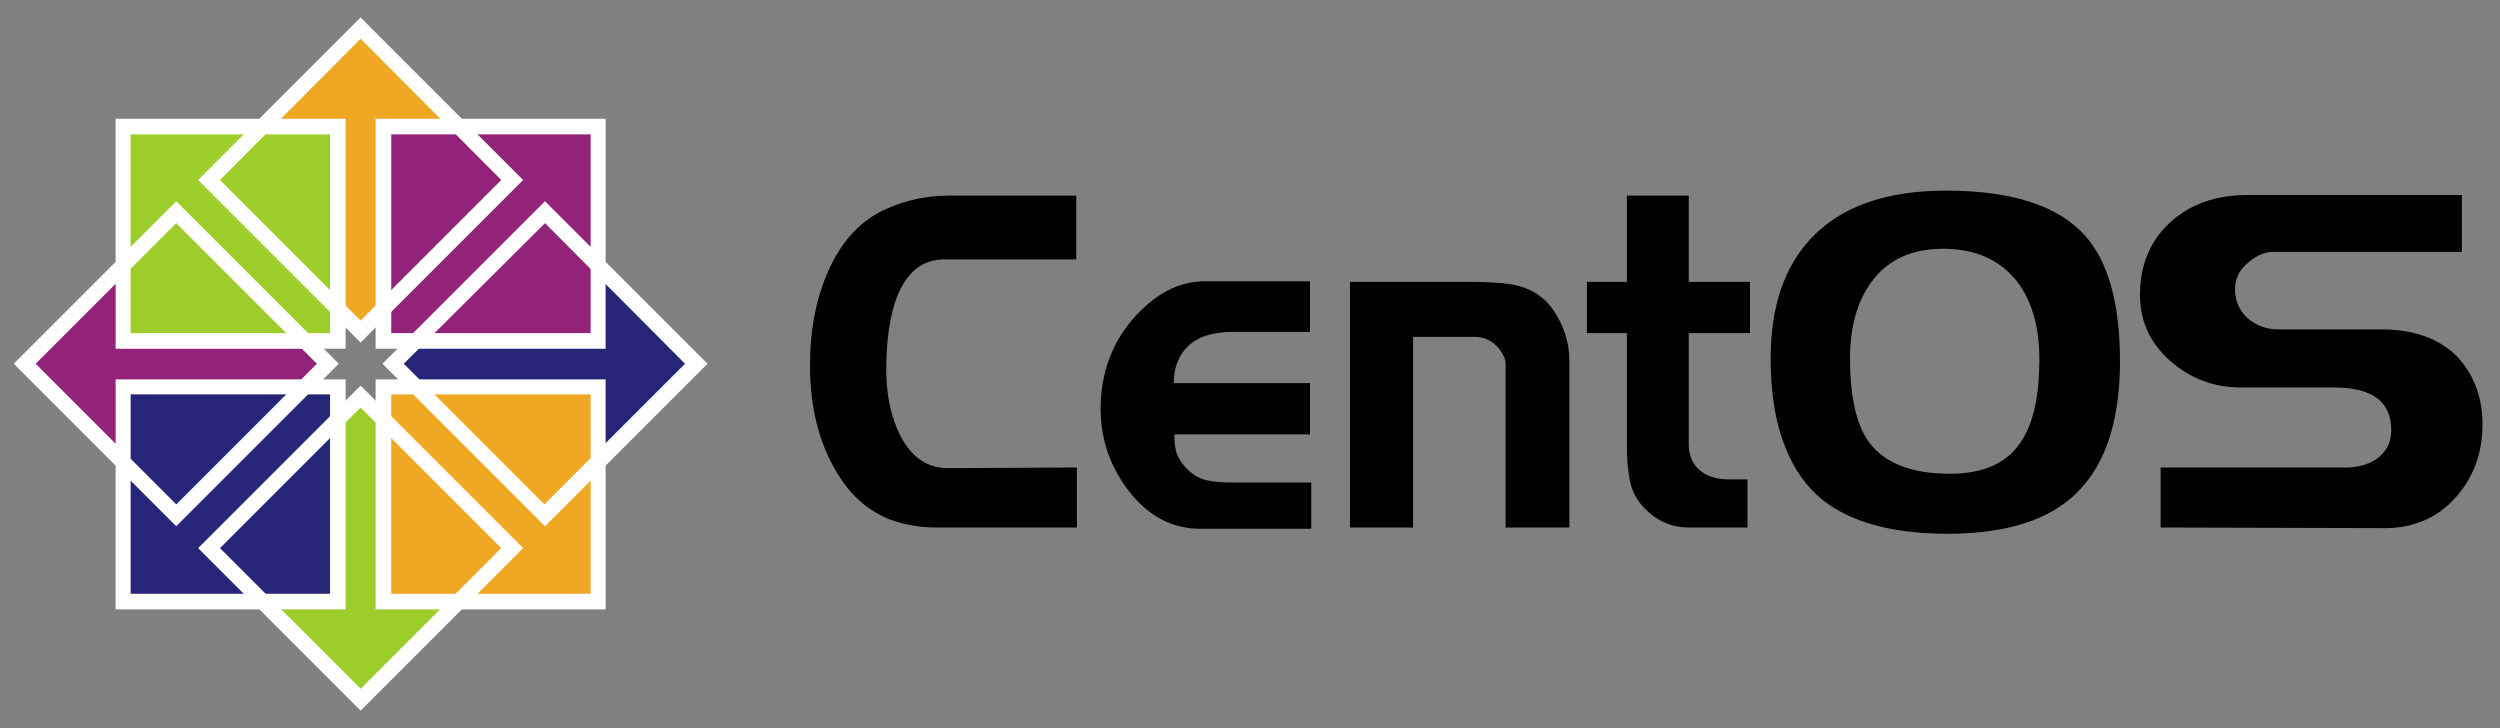 <?xml version="1.0" encoding="UTF-8"?> <!-- Generator: Adobe Illustrator 22.0.1, SVG Export Plug-In . SVG Version: 6.00 Build 0) --> <svg xmlns="http://www.w3.org/2000/svg" xmlns:xlink="http://www.w3.org/1999/xlink" id="Capa_1" x="0px" y="0px" width="400px" height="116.5px" viewBox="0 0 400 116.5" xml:space="preserve"><rect x="0" y="0" width="400" height="116.5" fill="#808080" stroke="none"/> <g> <path d="M397.2,67.9c0,4.7-1.5,8.6-4.4,11.8c-2.9,3.2-6.7,4.8-11.2,4.8l-35.9-0.1v-9.6h29.6c2,0,3.7-0.5,5-1.4 c1.5-1.1,2.3-2.6,2.3-4.6c0-4.5-3-6.8-9.1-6.8h-14.9c-4.3,0-8.1-1.4-11.3-4.2s-4.9-6.3-4.9-10.6c0-4.8,1.6-8.6,4.7-11.5 c3.2-3,7.4-4.5,12.5-4.5h34.3v9.1h-30.2c-1.4,0-2.7,0.6-4.1,1.8c-1.4,1.2-2,2.6-2,4.2c0,1.8,0.7,3.4,2,4.6c1.4,1.2,3,1.8,4.9,1.8 h16.5c5.1,0,9.1,1.4,12,4.2C395.7,59.7,397.2,63.4,397.2,67.9L397.2,67.9z M326.3,57.5c0-5.2-1.2-9.4-3.6-12.5 c-2.7-3.4-6.6-5.2-11.8-5.2c-5.1,0-9,1.8-11.6,5.5c-2.2,3.1-3.3,7.1-3.3,12.1c0,5.7,0.9,9.9,2.6,12.7c2.4,3.8,6.9,5.7,13.4,5.7 c5.5,0,9.4-1.8,11.6-5.5C325.4,67.4,326.3,63.1,326.3,57.5L326.3,57.5z M339.2,57.8c0,10.3-2.7,17.7-8.2,22.2 c-4.4,3.6-10.9,5.4-19.4,5.4c-9.4,0-16.4-2.1-20.9-6.2c-4.9-4.6-7.4-11.9-7.4-21.9c0-8.2,2.2-14.7,6.6-19.3 c4.8-5,11.9-7.5,21.5-7.5c10.5,0,17.9,2.4,22.2,7.2C337.3,41.8,339.2,48.6,339.2,57.8L339.2,57.8z M280,53.3h-9.8v17.8 c0,1.6,0.5,3,1.6,4c1.2,1.1,2.8,1.6,4.8,1.6h3v7.7h-9.4c-2.8,0-5.2-1.1-7.2-3.2c-1.2-1.3-1.9-2.7-2.2-4.2c-0.3-1.5-0.5-3.3-0.5-5.4 V53.3h-6.4v-8.2h6.4V31.3h9.9v13.8h9.8V53.3L280,53.3z M251,84.4h-10.1V58.5c0-0.7-0.1-1.2-0.4-1.7c-0.3-0.6-0.7-1.1-1.2-1.6 c-1-0.9-2.1-1.3-3.3-1.3h-9.9v30.5H216V45.1h19.3c3.4,0,5.9,0.2,7.5,0.6c2.4,0.6,4.4,1.9,5.8,4c1.6,2.4,2.5,5.1,2.5,8V84.4 L251,84.4z M209.7,84.6H192c-4.3,0-8.1-1.9-11.2-5.8c-3.1-3.9-4.7-8.4-4.7-13.4c0-5.5,1.7-10.3,5.1-14.3c3.5-4,7.3-6.1,11.6-6.1 h16.8v8.1h-12.3c-1.5,0-2.9,0.2-4,0.5c-1.1,0.3-2.1,0.8-3,1.6c-1.7,1.5-2.5,3.6-2.5,6.1h21.8v8.2h-21.7c0,1.2,0.1,2.3,0.4,3.1 c0.3,0.8,0.8,1.6,1.7,2.5c0.8,0.8,1.8,1.4,2.9,1.7c1.2,0.3,2.6,0.4,4.2,0.4h12.7V84.6L209.7,84.6z M172.3,84.4h-22.4 c-2.3,0-4.5-0.3-6.7-1c-4.3-1.4-7.7-4.5-10.2-9.4c-2.3-4.5-3.4-9.6-3.4-15.6c0-5.7,1-10.8,3-15.2c2.2-4.9,5.4-8.2,9.5-9.9 c3.2-1.4,6.5-2,9.8-2h20.3v10.2h-21.1c-3.4,0-5.9,1.9-7.5,5.8c-1.2,3-1.8,7-1.8,11.9c0,4.1,0.8,7.7,2.3,10.6 c1.8,3.4,4.3,5.1,7.5,5.1l20.7-0.1V84.4L172.3,84.4z"></path> <path fill="#932279" d="M48.9,54.2l4,4l-4,4H20.7v13.3L3.5,58.2l17.2-17v13H48.9L48.9,54.2z"></path> <path fill="#EFA724" d="M61.7,49.5l-4,4l-4-4V21.2H40.5L57.7,4l17,17.2h-13V49.5L61.7,49.5z"></path> <path fill="#262577" d="M66.4,62.3l-4-4l4-4h28.2V41l17.2,17.3l-17.2,17v-13H66.4L66.4,62.3z"></path> <path fill="#9CCD2A" d="M53.6,67l4-4l4,4v28.2h13.3l-17.3,17.2l-17-17.2h13V67L53.6,67z"></path> <path fill="#9CCD2A" d="M19.7,20.2H54v34.3H19.7V20.2z"></path> <path fill="#FFFFFF" d="M18.5,19h36.8v36.8H18.5V19z M20.9,53.3h31.9V21.5H20.9V53.3z"></path> <path fill="#932279" d="M61.4,20.2h34.3v34.3H61.4V20.2z"></path> <path fill="#FFFFFF" d="M60.1,19h36.8v36.8H60.1V19z M62.6,53.3h31.9V21.5H62.6V53.3z"></path> <path fill="#EFA724" d="M61.4,61.9h34.3v34.3H61.4V61.9z"></path> <path fill="#FFFFFF" d="M60.1,60.7h36.8v36.8H60.1V60.7z M62.6,95h31.9V63.1H62.6V95z"></path> <path fill="#262577" d="M19.7,61.9H54v34.3H19.7V61.9z"></path> <path fill="#FFFFFF" d="M18.5,60.7h36.8v36.8H18.5V60.7z M20.9,95h31.9V63.1H20.9V95z"></path> <path fill="#FFFFFF" d="M28.2,84.2l-26-26l26-26l26,26L28.2,84.2L28.2,84.2z M5.7,58.2l22.5,22.5l22.5-22.5L28.2,35.7L5.7,58.2 L5.7,58.2z"></path> <path fill="#FFFFFF" d="M57.7,54.8l-26-26l26-26l26,26L57.7,54.8L57.7,54.8z M35.2,28.8l22.5,22.5l22.5-22.5L57.7,6.2L35.2,28.8 L35.2,28.8z"></path> <path fill="#FFFFFF" d="M87.2,84.2l-26-26l26-26l26,26L87.2,84.2L87.2,84.2z M64.6,58.2l22.5,22.5l22.5-22.5L87.2,35.7L64.6,58.2 L64.6,58.2z"></path> <path fill="#FFFFFF" d="M57.7,113.7l-26-26l26-26l26,26L57.7,113.7L57.7,113.7z M35.2,87.7l22.5,22.5l22.5-22.5L57.7,65.2 L35.2,87.7L35.2,87.7z"></path> </g> </svg> 